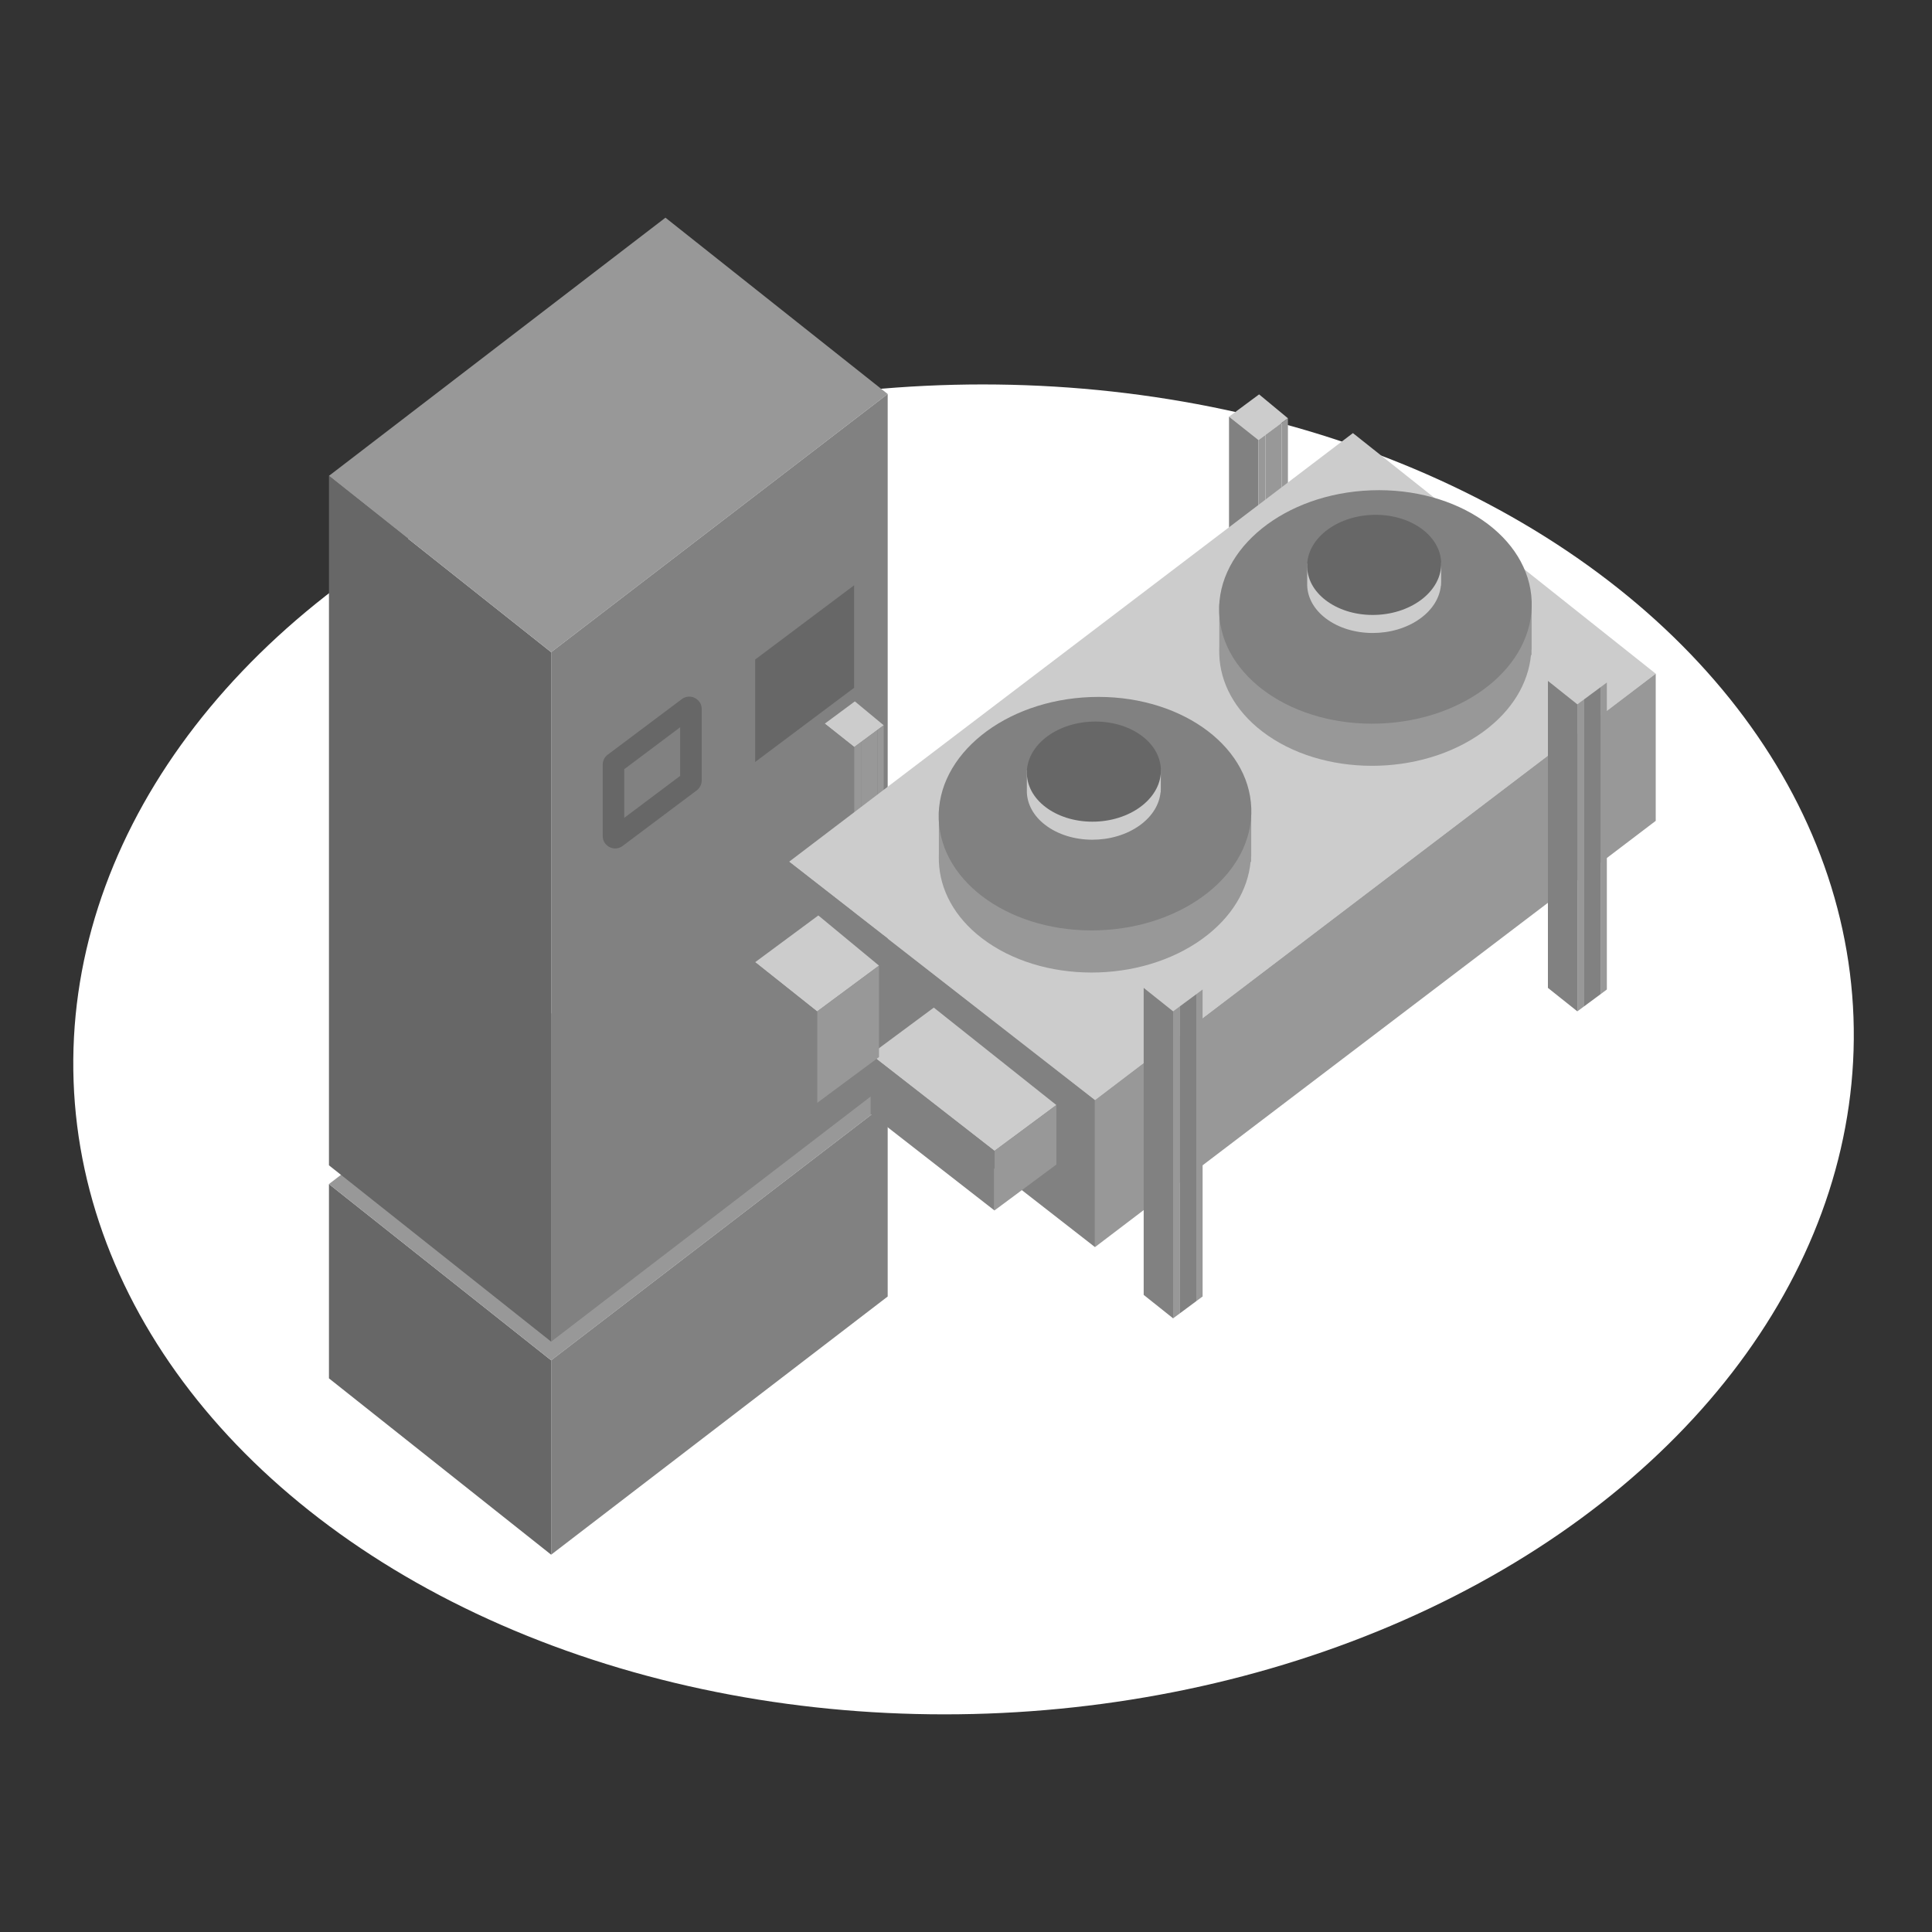 <?xml version="1.0" encoding="UTF-8"?><svg id="a" xmlns="http://www.w3.org/2000/svg" viewBox="0 0 300 300"><rect x="0" y="0" width="300" height="300" fill="#333333" stroke="none"/><defs><style>.b{fill:#fff;}.c{fill:#989898;}.d{fill:#818181;}.e{fill:#676767;}.f{fill:#ccc;}</style></defs><ellipse class="b" cx="149.61" cy="162.95" rx="138.28" ry="103.2" transform="translate(-5.78 5.51) rotate(-2.07)"/><g><g><g><polygon class="e" points="85.58 241.41 51.08 214.03 51.08 183.86 85.58 211.23 85.58 241.41"/><polygon class="c" points="137.84 171.14 103.33 143.77 51.08 183.86 85.58 211.23 137.84 171.14"/><polygon class="d" points="137.84 171.14 137.84 201.32 85.58 241.41 85.58 211.23 137.84 171.14"/></g><g><polygon class="e" points="85.58 208.33 51.08 180.95 51.08 73.89 85.58 101.27 85.58 208.33"/><polygon class="c" points="137.84 61.18 103.33 33.8 51.08 73.89 85.58 101.27 137.84 61.18"/><polygon class="d" points="137.84 61.18 137.84 168.24 85.58 208.33 85.58 101.27 137.84 61.18"/><polygon class="e" points="117.26 102.41 132.63 90.88 132.63 106.8 117.26 118.32 117.26 102.41"/><path class="e" d="M94.36,117.19l11.51-8.63c1.27-.95,3.09-.05,3.09,1.54v11.09c0,.61-.29,1.18-.77,1.54l-11.51,8.63c-1.27,.95-3.09,.05-3.09-1.54v-11.09c0-.61,.29-1.18,.77-1.54Z"/><polygon class="d" points="96.93 119.44 105.61 112.93 105.61 120.48 96.93 127 96.93 119.44"/></g></g><g><g><g><polyline class="f" points="132.74 108.91 128.07 112.37 132.65 116 137.22 112.62"/><polygon class="d" points="132.65 116 128.07 112.37 128.07 160.03 132.65 163.67 132.65 116"/></g><g><polygon class="c" points="137.22 112.62 136.25 113.34 136.25 161.01 137.22 160.29 137.22 112.62"/><polygon class="c" points="132.65 116 132.65 163.67 133.72 162.88 133.72 115.21 132.65 116"/><polygon class="c" points="133.72 115.21 133.72 162.88 136.25 161.01 136.25 113.34 133.72 115.21"/></g></g><g><g><polyline class="f" points="195.51 61.24 190.84 64.7 195.42 68.33 199.99 64.95"/><polygon class="d" points="195.42 68.33 190.84 64.7 190.84 112.37 195.42 116 195.42 68.33"/></g><g><polygon class="c" points="199.99 64.95 199.01 65.67 199.01 113.34 199.99 112.62 199.99 64.95"/><polygon class="c" points="195.42 68.33 195.42 116 196.49 115.21 196.49 67.54 195.42 68.33"/><polygon class="c" points="196.49 67.54 196.49 115.21 199.01 113.34 199.01 65.67 196.49 67.54"/></g></g><g><polyline class="f" points="210.08 67.25 122.53 133.81 170.03 170.81 257.1 104.61"/><polyline class="c" points="257.1 104.61 170.03 170.81 170.03 193.65 257.1 127.46"/><polygon class="d" points="170.03 170.81 122.53 133.81 122.53 156.65 170.03 193.65 170.03 170.81"/></g><g><polyline class="f" points="145 156.46 135.19 163.73 154.42 178.71 164.03 171.59"/><polyline class="c" points="164.03 171.59 154.42 178.71 154.42 187.96 164.03 180.83"/><polygon class="d" points="154.42 178.71 135.19 163.73 135.19 172.98 154.42 187.96 154.42 178.71"/></g><g><polyline class="f" points="127.07 142.15 117.26 149.41 126.88 157.06 136.49 149.94"/><polyline class="c" points="136.49 149.94 126.88 157.06 126.88 171.26 136.49 164.14"/><polygon class="d" points="126.88 157.06 117.26 149.41 117.26 163.61 126.88 171.26 126.88 157.06"/></g><g><path class="c" d="M194.29,132.98c0-.07,0-.14,0-.21v-7.21h-1.86c-1.11-1.97-2.7-3.84-4.83-5.47-9.25-7.1-24.61-7.13-34.31-.07-2.37,1.72-4.17,3.71-5.43,5.84h-2.07v6.69c-.02,.38-.01,.75,0,1.13v.13h0c.17,4.31,2.36,8.56,6.66,11.86,9.25,7.1,24.61,7.13,34.31,.07,4.54-3.31,7.01-7.58,7.43-11.92h.08v-.83Z"/><ellipse class="d" cx="170.03" cy="126.35" rx="24.28" ry="18.12" transform="translate(-4.45 6.22) rotate(-2.07)"/><path class="f" d="M180.25,122.66s0-.06,0-.09v-3.09h-.8c-.48-.85-1.16-1.65-2.07-2.34-3.96-3.04-10.55-3.06-14.71-.03-1.02,.74-1.79,1.59-2.33,2.5h-.89v2.87c0,.16,0,.32,0,.48v.06h0c.07,1.85,1.01,3.67,2.86,5.08,3.97,3.04,10.55,3.06,14.71,.03,1.95-1.42,3.01-3.25,3.19-5.11h.03v-.36Z"/><ellipse class="e" cx="169.85" cy="119.82" rx="10.41" ry="7.77" transform="translate(-4.21 6.21) rotate(-2.07)"/></g><g><path class="c" d="M237.83,100.88c0-.07,0-.14,0-.21v-7.21h-1.86c-1.11-1.97-2.7-3.84-4.83-5.47-9.25-7.1-24.61-7.13-34.31-.07-2.37,1.72-4.17,3.71-5.43,5.84h-2.07v6.69c-.02,.38-.01,.75,0,1.13v.13h0c.17,4.31,2.36,8.56,6.66,11.86,9.25,7.1,24.61,7.13,34.31,.07,4.54-3.31,7.01-7.58,7.43-11.92h.08v-.83Z"/><ellipse class="d" cx="213.57" cy="94.25" rx="24.28" ry="18.12" transform="translate(-3.26 7.77) rotate(-2.07)"/><path class="f" d="M223.78,90.56s0-.06,0-.09v-3.09h-.8c-.48-.85-1.16-1.65-2.07-2.34-3.96-3.04-10.55-3.06-14.71-.03-1.02,.74-1.79,1.59-2.33,2.5h-.89v2.87c0,.16,0,.32,0,.48v.06h0c.07,1.85,1.01,3.67,2.86,5.08,3.97,3.04,10.55,3.06,14.71,.03,1.95-1.42,3.01-3.25,3.19-5.11h.03v-.36Z"/><ellipse class="e" cx="213.38" cy="87.72" rx="10.41" ry="7.77" transform="translate(-3.03 7.76) rotate(-2.07)"/></g><g><g><polyline class="f" points="182.26 149.94 177.59 153.4 182.16 157.04 186.74 153.65"/><polygon class="d" points="182.16 157.04 177.59 153.4 177.59 201.07 182.16 204.71 182.16 157.04"/></g><g><polygon class="c" points="186.74 153.65 185.76 154.38 185.76 202.04 186.74 201.32 186.74 153.65"/><polygon class="c" points="182.16 157.04 182.16 204.71 183.23 203.92 183.23 156.25 182.16 157.04"/><polygon class="d" points="183.23 156.25 183.23 203.92 185.76 202.04 185.76 154.38 183.23 156.25"/></g></g><g><g><polyline class="f" points="245.02 102.27 240.36 105.73 244.93 109.37 249.51 105.98"/><polygon class="d" points="244.93 109.37 240.36 105.73 240.36 153.4 244.93 157.04 244.93 109.37"/></g><g><polygon class="c" points="249.51 105.98 248.53 106.71 248.53 154.38 249.51 153.65 249.51 105.98"/><polygon class="c" points="244.93 109.37 244.93 157.04 246 156.25 246 108.58 244.93 109.37"/><polygon class="d" points="246 108.58 246 156.25 248.53 154.38 248.53 106.71 246 108.58"/></g></g></g></g></svg>